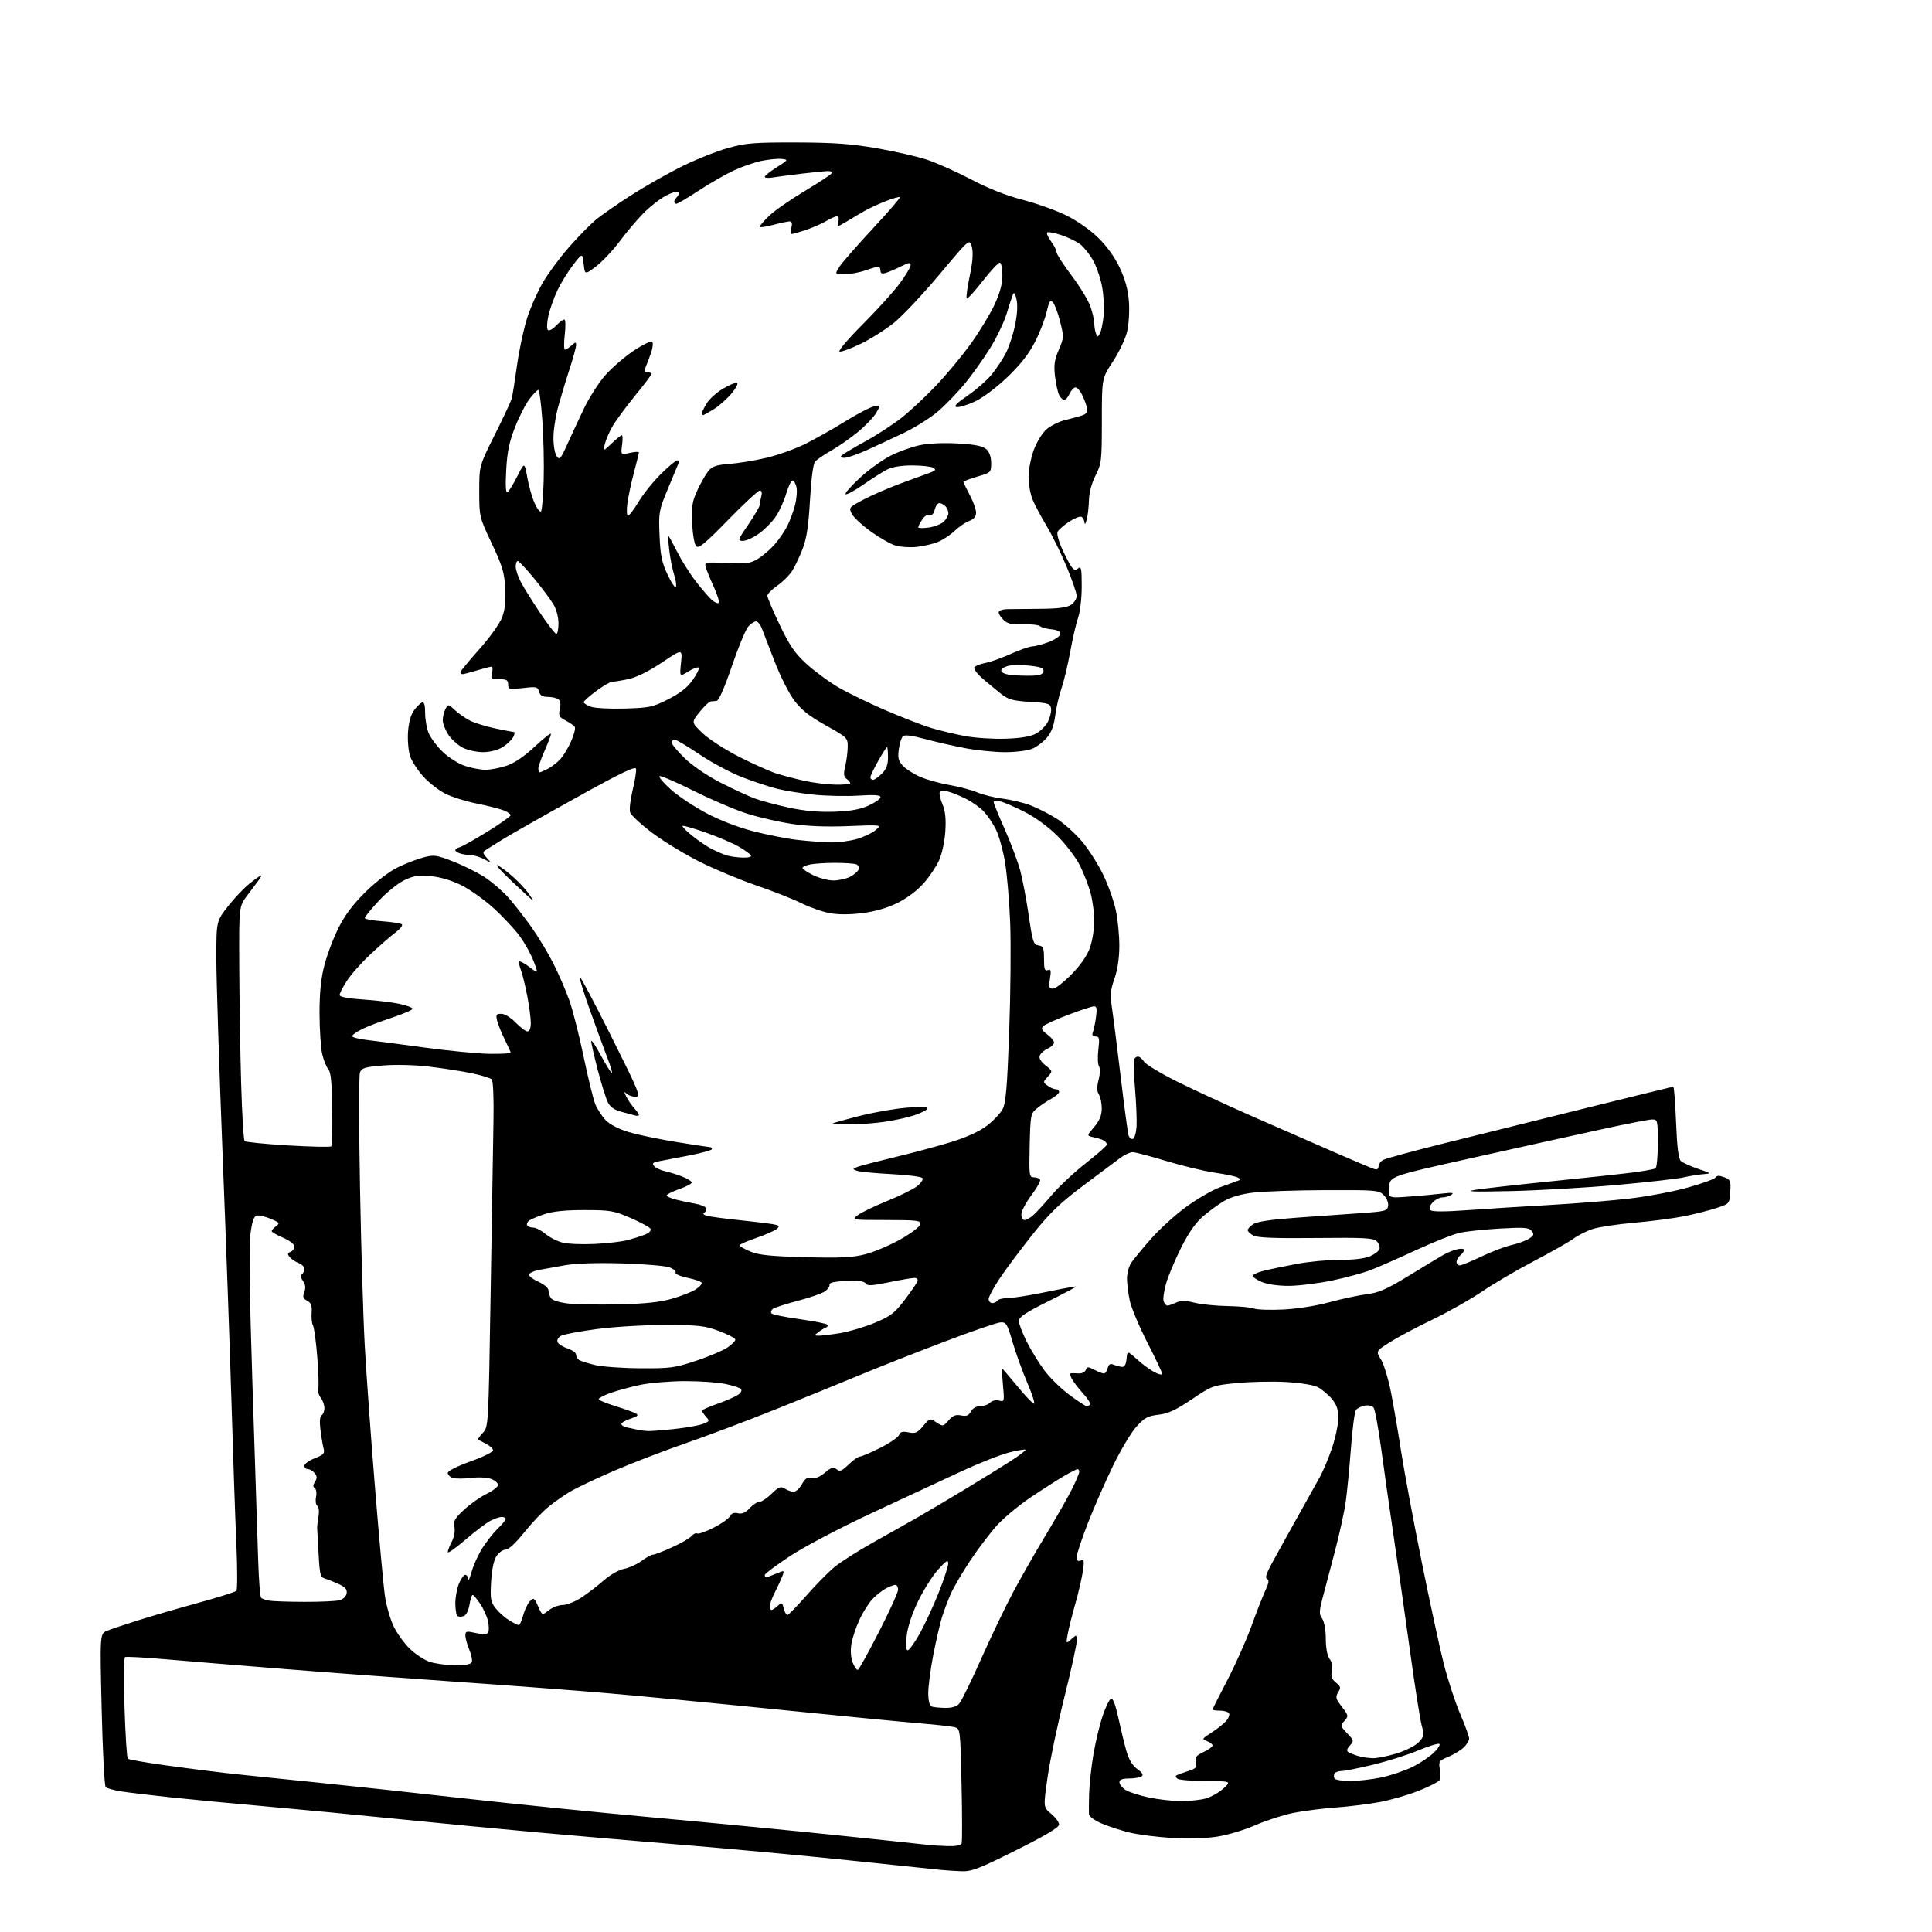 <?xml version="1.0" encoding="UTF-8" standalone="no"?>
<svg 
  version="1.1" 
  xmlns="http://www.w3.org/2000/svg" 
  xmlns:xlink="http://www.w3.org/1999/xlink" 
  xmlns:svg="http://www.w3.org/2000/svg"
  xmlns:rdf="http://www.w3.org/1999/02/22-rdf-syntax-ns#"
  xmlns:cc="http://creativecommons.org/ns#"
  xmlns:dc="http://purl.org/dc/elements/1.1/"
  viewBox="0 0 768 768"
  width="768"
  height="768"
>
<style>svg {background-color: white; }</style>"
<path stroke="none" fill="black" fill-rule="evenodd" d="M382.20,743.84C379.61,743.75 375.93,743.51 374.00,743.31C372.07,743.10 355.65,741.39 337.50,739.51C319.35,737.63 290.32,734.93 273.00,733.50C255.68,732.08 229.12,729.80 214.00,728.44C198.88,727.08 173.45,724.64 157.50,723.02C141.55,721.41 117.93,719.15 105.00,718.01C92.07,716.87 75.16,715.26 67.40,714.43C59.65,713.60 50.96,712.56 48.09,712.10C45.23,711.65 42.48,710.88 42.00,710.39C41.51,709.90 40.80,695.97 40.41,679.43C39.70,649.37 39.70,649.37 42.60,648.23C44.20,647.60 49.77,645.73 55.00,644.08C60.23,642.43 70.95,639.31 78.84,637.15C86.72,634.99 93.53,632.84 93.96,632.36C94.40,631.89 94.39,623.40 93.95,613.50C93.51,603.60 92.64,578.40 92.02,557.50C91.40,536.60 89.79,491.67 88.44,457.66C87.10,423.64 86.00,389.16 86.00,381.03C86.00,366.24 86.00,366.24 90.55,360.37C93.05,357.14 96.94,353.04 99.19,351.25C101.44,349.46 103.50,348.00 103.76,348.00C104.03,348.00 103.63,348.83 102.87,349.85C102.12,350.87 100.04,353.64 98.25,356.00C95.00,360.30 95.00,360.30 95.11,384.40C95.17,397.66 95.51,418.48 95.86,430.67C96.21,442.86 96.84,453.18 97.25,453.59C97.67,454.00 105.44,454.78 114.52,455.32C123.60,455.87 131.31,456.02 131.66,455.68C132.01,455.33 132.20,448.62 132.08,440.78C131.93,430.30 131.51,426.11 130.49,424.99C129.74,424.16 128.65,421.45 128.08,418.99C127.51,416.52 127.04,409.28 127.02,402.91C127.01,394.67 127.56,389.14 128.93,383.77C129.99,379.62 132.52,372.91 134.56,368.86C137.15,363.70 140.38,359.41 145.38,354.50C149.54,350.41 154.85,346.37 158.13,344.78C161.23,343.28 165.80,341.51 168.30,340.84C172.49,339.72 173.43,339.85 180.18,342.47C184.20,344.03 189.86,346.86 192.75,348.75C195.64,350.65 199.86,354.29 202.13,356.85C204.39,359.41 208.49,364.65 211.22,368.50C213.95,372.35 217.89,378.88 219.97,383.00C222.05,387.12 224.88,393.65 226.26,397.50C227.64,401.35 230.22,411.48 231.99,420.00C233.76,428.52 235.86,437.07 236.66,439.00C237.46,440.93 239.31,443.76 240.78,445.29C242.43,447.01 245.94,448.82 249.97,450.03C253.56,451.10 262.12,452.88 269.00,453.99C275.88,455.10 281.84,456.00 282.25,456.00C282.66,456.00 283.00,456.35 283.00,456.79C283.00,457.22 278.84,458.37 273.75,459.35C268.66,460.33 263.24,461.37 261.70,461.66C259.49,462.07 259.14,462.46 260.02,463.53C260.64,464.27 262.57,465.18 264.32,465.56C266.07,465.94 269.19,466.91 271.25,467.73C273.31,468.55 275.00,469.60 275.00,470.07C275.00,470.54 272.75,471.72 270.00,472.69C267.25,473.67 265.00,474.80 265.00,475.20C265.00,475.60 266.69,476.35 268.75,476.87C270.81,477.39 274.17,478.10 276.21,478.44C278.26,478.79 280.23,479.56 280.59,480.15C280.96,480.74 280.71,481.56 280.03,481.98C279.21,482.49 279.61,482.94 281.24,483.34C282.57,483.68 288.13,484.42 293.58,484.99C299.04,485.56 305.03,486.27 306.89,486.58C309.73,487.05 310.06,487.36 308.89,488.43C308.13,489.14 304.46,490.77 300.75,492.05C297.04,493.32 294.00,494.67 294.00,495.03C294.00,495.40 295.91,496.50 298.25,497.49C301.60,498.90 306.22,499.38 320.06,499.75C334.12,500.12 338.87,499.89 343.92,498.60C347.39,497.71 353.66,495.06 357.85,492.71C362.05,490.35 365.63,487.66 365.82,486.71C366.12,485.16 364.84,485.00 352.32,484.98C338.50,484.96 338.50,484.96 341.00,483.03C342.38,481.98 347.63,479.44 352.67,477.40C357.72,475.36 363.08,472.71 364.59,471.51C366.09,470.31 367.04,468.88 366.70,468.32C366.35,467.76 360.77,467.04 354.28,466.72C347.79,466.39 341.63,465.79 340.58,465.39C338.81,464.71 338.83,464.61 340.99,463.81C342.26,463.34 348.96,461.60 355.89,459.94C362.82,458.29 372.82,455.60 378.10,453.97C384.36,452.04 389.32,449.77 392.35,447.46C394.90,445.51 397.71,442.53 398.58,440.84C399.84,438.41 400.38,431.96 401.17,410.13C401.72,394.93 401.90,375.39 401.55,366.69C401.21,358.00 400.27,347.05 399.45,342.36C398.63,337.68 397.02,331.97 395.87,329.67C394.72,327.38 392.59,324.22 391.14,322.66C389.69,321.09 386.48,318.79 384.00,317.55C381.52,316.30 378.29,315.00 376.81,314.64C375.33,314.28 373.87,314.40 373.57,314.89C373.26,315.38 373.74,317.52 374.62,319.64C375.78,322.40 376.10,325.46 375.78,330.49C375.52,334.45 374.44,339.46 373.30,342.00C372.19,344.48 369.39,348.62 367.09,351.21C364.57,354.04 360.41,357.14 356.70,358.97C352.67,360.94 347.79,362.35 342.75,362.98C337.73,363.61 333.17,363.61 329.75,362.97C326.86,362.44 321.80,360.65 318.50,359.01C315.20,357.37 307.18,354.21 300.67,351.98C294.17,349.76 284.00,345.51 278.07,342.54C272.15,339.57 263.66,334.39 259.21,331.04C254.76,327.68 250.82,324.02 250.47,322.90C250.11,321.77 250.58,317.77 251.50,314.01C252.42,310.24 253.02,306.46 252.84,305.61C252.58,304.45 246.73,307.27 229.00,317.12C216.07,324.29 203.03,331.69 200.00,333.56C196.97,335.43 193.84,337.39 193.04,337.92C191.79,338.74 191.85,339.18 193.48,340.98C195.38,343.08 195.38,343.08 192.44,341.55C190.82,340.70 188.60,340.00 187.50,339.99C186.40,339.98 184.49,339.70 183.25,339.37C182.01,339.04 181.00,338.42 181.00,338.00C181.00,337.58 181.79,337.03 182.76,336.77C183.72,336.52 188.67,333.74 193.76,330.60C198.84,327.45 203.00,324.51 203.00,324.06C203.00,323.61 201.76,322.75 200.25,322.14C198.74,321.54 193.93,320.33 189.56,319.44C185.19,318.56 179.55,316.79 177.02,315.51C174.49,314.23 170.58,311.19 168.34,308.76C166.10,306.32 163.70,302.63 163.02,300.56C162.33,298.47 161.97,294.15 162.20,290.88C162.48,287.07 163.34,284.02 164.63,282.30C165.72,280.83 167.16,279.45 167.81,279.23C168.62,278.96 169.00,280.33 169.00,283.45C169.00,285.99 169.64,289.59 170.41,291.45C171.19,293.31 173.68,296.64 175.95,298.84C178.22,301.04 182.16,303.55 184.71,304.42C187.27,305.29 191.00,306.00 193.00,306.00C195.00,306.00 198.79,305.27 201.42,304.37C204.50,303.32 208.48,300.62 212.60,296.76C216.12,293.46 219.00,291.22 219.00,291.76C219.00,292.31 217.87,295.29 216.50,298.40C215.12,301.51 214.00,304.72 214.00,305.53C214.00,306.34 214.25,307.00 214.55,307.00C214.85,307.00 216.31,306.37 217.80,305.60C219.28,304.82 221.49,303.13 222.70,301.83C223.91,300.54 225.85,297.34 227.00,294.73C228.16,292.11 228.83,289.53 228.49,288.98C228.15,288.43 226.52,287.29 224.87,286.43C222.22,285.06 221.95,284.52 222.54,281.82C223.00,279.72 222.79,278.48 221.86,277.89C221.11,277.42 219.22,277.02 217.66,277.02C215.62,277.00 214.66,276.41 214.27,274.92C213.77,273.00 213.25,272.89 207.86,273.52C202.36,274.15 202.00,274.07 202.00,272.10C202.00,270.36 201.39,270.00 198.48,270.00C195.23,270.00 195.01,269.81 195.59,267.50C195.93,266.12 195.83,265.00 195.36,265.01C194.89,265.02 192.29,265.69 189.59,266.51C186.89,267.33 184.30,268.00 183.84,268.00C183.38,268.00 183.00,267.66 183.01,267.25C183.01,266.84 186.36,262.75 190.45,258.18C194.56,253.58 198.64,247.90 199.56,245.49C200.75,242.37 201.11,239.03 200.83,233.81C200.49,227.58 199.70,224.94 195.47,216.00C190.55,205.57 190.52,205.43 190.51,195.35C190.50,185.21 190.50,185.21 196.67,172.85C200.06,166.06 203.09,159.60 203.40,158.50C203.71,157.40 204.66,151.44 205.52,145.26C206.37,139.08 208.21,130.53 209.59,126.26C210.98,121.99 213.85,115.58 215.97,112.00C218.09,108.42 222.67,102.25 226.16,98.27C229.65,94.29 234.37,89.46 236.65,87.53C238.93,85.60 245.46,81.05 251.15,77.43C256.84,73.80 266.00,68.63 271.50,65.94C277.00,63.24 285.10,60.03 289.50,58.81C296.52,56.85 299.82,56.59 316.50,56.63C331.49,56.67 338.24,57.15 348.50,58.92C355.65,60.15 364.68,62.22 368.56,63.51C372.45,64.80 380.32,68.33 386.06,71.34C392.83,74.90 400.02,77.74 406.50,79.42C412.00,80.85 419.77,83.62 423.77,85.58C428.07,87.68 433.29,91.33 436.54,94.50C440.07,97.95 443.16,102.26 445.16,106.53C447.34,111.19 448.43,115.24 448.77,119.99C449.04,123.75 448.71,129.06 448.03,131.89C447.35,134.71 444.82,140.03 442.40,143.71C438.00,150.41 438.00,150.41 438.00,167.24C438.00,183.21 437.87,184.32 435.50,189.00C433.97,192.01 432.95,195.80 432.88,198.72C432.82,201.35 432.42,204.85 432.00,206.50C431.58,208.15 431.18,208.74 431.12,207.81C431.05,206.88 430.52,205.82 429.94,205.46C429.36,205.10 427.09,206.00 424.89,207.45C422.70,208.91 420.66,210.71 420.37,211.47C420.08,212.23 420.80,215.02 421.97,217.68C423.14,220.33 424.79,223.54 425.62,224.82C426.84,226.68 427.42,226.90 428.57,225.94C429.79,224.93 430.00,225.97 430.00,233.09C430.00,237.72 429.37,243.23 428.58,245.47C427.80,247.68 426.39,253.78 425.44,259.00C424.49,264.23 422.92,270.83 421.94,273.67C420.96,276.51 419.85,281.38 419.46,284.49C418.97,288.38 417.95,291.10 416.17,293.21C414.75,294.89 412.12,296.89 410.33,297.64C408.53,298.39 403.72,299.00 399.64,299.00C395.56,299.00 388.46,298.30 383.86,297.44C379.26,296.58 372.00,294.93 367.72,293.77C362.30,292.31 359.61,291.99 358.89,292.71C358.31,293.29 357.59,295.63 357.28,297.92C356.83,301.32 357.13,302.51 358.96,304.46C360.19,305.77 363.30,307.74 365.88,308.85C368.45,309.96 373.69,311.41 377.53,312.08C381.36,312.74 386.30,314.06 388.50,315.00C390.70,315.94 395.19,317.05 398.48,317.46C401.77,317.87 406.74,319.05 409.51,320.09C412.29,321.13 417.00,323.52 419.97,325.39C422.95,327.27 427.57,331.44 430.24,334.65C432.91,337.87 436.69,343.83 438.63,347.90C440.58,351.96 442.80,358.26 443.57,361.90C444.34,365.53 444.96,371.88 444.95,376.00C444.94,380.78 444.24,385.50 443.02,389.00C441.39,393.67 441.25,395.48 442.07,401.00C442.61,404.57 444.17,416.95 445.55,428.50C446.93,440.05 448.31,450.31 448.61,451.31C448.92,452.30 449.69,452.94 450.33,452.73C450.98,452.52 451.63,450.35 451.79,447.92C451.95,445.49 451.69,438.77 451.21,433.00C450.72,427.23 450.53,421.94 450.77,421.25C451.01,420.56 451.73,420.00 452.37,420.00C453.00,420.00 454.08,420.90 454.76,421.99C455.45,423.09 461.30,426.63 467.76,429.86C474.21,433.08 488.27,439.57 499.00,444.28C509.73,448.99 524.35,455.39 531.50,458.49C538.65,461.60 545.29,464.39 546.25,464.69C547.41,465.05 548.00,464.70 548.00,463.65C548.00,462.78 548.85,461.62 549.89,461.06C550.93,460.50 561.62,457.59 573.64,454.59C585.66,451.59 611.05,445.28 630.05,440.57C649.05,435.86 664.85,432.00 665.15,432.00C665.46,432.00 665.95,438.36 666.26,446.13C666.65,456.02 667.22,460.63 668.16,461.51C668.90,462.20 671.98,463.60 675.00,464.63C680.44,466.47 680.46,466.50 677.00,466.76C675.08,466.91 671.57,467.48 669.21,468.04C666.85,468.59 654.93,469.94 642.71,471.04C630.50,472.13 611.50,473.23 600.50,473.47C585.64,473.81 582.04,473.68 586.48,472.97C589.77,472.44 603.72,470.88 617.48,469.50C631.24,468.11 645.81,466.53 649.85,465.99C653.90,465.44 657.61,464.74 658.10,464.44C658.60,464.13 659.00,459.63 659.00,454.44C659.00,445.32 658.92,445.00 656.76,445.00C655.52,445.00 646.18,446.82 636.01,449.05C625.83,451.27 602.88,456.35 585.00,460.34C552.50,467.59 552.50,467.59 552.19,471.94C551.87,476.29 551.87,476.29 560.19,475.66C564.76,475.32 570.75,474.77 573.50,474.44C577.17,474.01 578.10,474.13 577.00,474.91C576.17,475.49 574.56,475.98 573.40,475.98C572.25,475.99 570.49,476.91 569.48,478.02C568.26,479.37 567.98,480.38 568.65,481.05C569.31,481.71 574.30,481.71 583.57,481.04C591.23,480.49 605.83,479.57 616.00,479.00C626.17,478.43 640.35,477.29 647.50,476.47C654.65,475.65 665.17,473.67 670.88,472.08C676.59,470.49 681.58,468.68 681.97,468.05C682.47,467.24 683.44,467.22 685.39,467.96C687.89,468.91 688.09,469.37 687.80,473.75C687.50,478.49 687.49,478.50 682.50,480.16C679.75,481.07 674.07,482.53 669.89,483.39C665.70,484.25 656.70,485.44 649.89,486.03C643.07,486.62 635.53,487.75 633.11,488.54C630.70,489.33 627.32,491.02 625.61,492.30C623.90,493.58 616.87,497.58 609.99,501.18C603.10,504.78 593.71,510.29 589.12,513.42C584.53,516.54 575.61,521.58 569.31,524.61C563.00,527.64 555.38,531.70 552.38,533.62C546.91,537.12 546.91,537.12 549.00,540.50C550.15,542.35 551.95,548.36 553.02,553.85C554.08,559.33 555.87,569.82 557.00,577.16C558.13,584.50 561.72,603.77 564.98,620.00C568.24,636.23 572.25,654.77 573.88,661.21C575.51,667.65 578.45,676.66 580.42,681.25C582.39,685.83 584.00,690.27 584.00,691.12C584.00,691.96 582.99,693.59 581.75,694.73C580.51,695.87 577.76,697.52 575.64,698.40C572.03,699.89 571.82,700.21 572.37,703.25C572.70,705.04 572.63,707.03 572.21,707.69C571.80,708.34 568.09,710.22 563.98,711.86C559.87,713.50 552.90,715.52 548.50,716.34C544.10,717.16 536.23,718.14 531.00,718.51C525.77,718.89 518.20,719.85 514.17,720.65C510.14,721.46 503.35,723.65 499.09,725.52C494.82,727.40 488.00,729.45 483.92,730.09C479.45,730.79 472.32,731.01 466.00,730.63C460.23,730.29 452.65,729.33 449.17,728.50C445.69,727.67 440.62,726.03 437.92,724.87C435.07,723.64 432.95,722.07 432.88,721.13C432.82,720.23 432.85,716.58 432.94,713.00C433.04,709.42 433.80,702.46 434.63,697.51C435.46,692.57 437.12,685.62 438.32,682.07C439.52,678.53 441.03,675.46 441.67,675.26C442.41,675.02 443.46,677.78 444.52,682.69C445.45,686.99 446.87,692.88 447.68,695.78C448.70,699.41 450.07,701.73 452.08,703.22C454.19,704.77 454.65,705.60 453.75,706.17C453.06,706.61 450.81,706.98 448.75,706.98C446.12,707.00 445.00,707.44 445.00,708.48C445.00,709.29 446.06,710.65 447.36,711.50C448.66,712.35 452.82,713.70 456.61,714.51C460.40,715.31 466.20,715.97 469.50,715.98C472.80,715.98 477.21,715.51 479.30,714.93C481.40,714.35 484.55,712.57 486.30,710.97C489.50,708.06 489.50,708.06 479.50,708.01C474.00,707.99 468.89,707.58 468.14,707.11C467.40,706.64 467.17,706.03 467.64,705.76C468.11,705.48 470.19,704.72 472.25,704.05C475.48,703.01 475.92,702.52 475.41,700.51C474.93,698.57 475.43,697.89 478.41,696.47C480.39,695.54 482.00,694.36 482.00,693.85C482.00,693.35 481.00,692.57 479.78,692.12C477.68,691.34 477.77,691.17 481.53,688.78C483.72,687.39 486.33,685.33 487.35,684.19C488.36,683.06 488.90,681.65 488.54,681.06C488.18,680.48 486.56,680.00 484.94,680.00C483.32,680.00 482.00,679.81 482.00,679.58C482.00,679.35 484.66,674.07 487.91,667.83C491.15,661.60 495.44,652.00 497.43,646.50C499.41,641.00 501.91,634.62 502.97,632.32C504.38,629.28 504.58,628.02 503.70,627.69C502.87,627.38 503.29,625.77 505.10,622.37C506.53,619.69 510.97,611.65 514.97,604.50C518.97,597.35 523.33,589.53 524.67,587.13C526.00,584.73 528.20,579.47 529.55,575.45C530.90,571.43 532.00,566.12 532.00,563.65C532.00,560.26 531.36,558.39 529.38,556.04C527.94,554.33 525.45,552.25 523.85,551.42C522.14,550.54 516.89,549.69 511.21,549.37C505.87,549.07 497.10,549.26 491.73,549.78C482.14,550.71 481.80,550.83 473.73,556.27C467.38,560.54 464.36,561.94 460.50,562.38C456.25,562.87 454.94,563.58 451.76,567.10C449.70,569.37 445.55,576.30 442.53,582.49C439.51,588.68 435.00,598.94 432.52,605.29C430.03,611.65 428.00,617.77 428.00,618.89C428.00,620.35 428.46,620.76 429.58,620.33C430.95,619.81 431.07,620.39 430.45,624.61C430.06,627.30 428.71,633.10 427.46,637.50C426.20,641.90 424.84,647.30 424.44,649.50C423.72,653.50 423.72,653.50 425.86,651.60C427.99,649.70 428.00,649.70 428.00,652.38C428.00,653.86 425.78,663.94 423.07,674.79C420.36,685.63 417.37,699.88 416.43,706.45C414.71,718.40 414.71,718.40 417.86,721.02C419.59,722.46 421.00,724.39 421.00,725.29C421.00,726.42 415.65,729.61 403.95,735.47C389.21,742.84 386.26,743.98 382.20,743.84zM376.64,733.85C379.96,733.95 381.95,733.56 382.26,732.75C382.52,732.06 382.50,721.52 382.23,709.32C381.73,687.18 381.72,687.15 379.42,686.57C378.15,686.25 371.80,685.55 365.30,685.02C358.81,684.49 333.25,682.01 308.50,679.50C283.75,677.00 253.15,674.06 240.50,672.99C227.85,671.91 201.30,669.90 181.50,668.54C161.70,667.17 131.10,664.90 113.50,663.49C95.90,662.09 74.53,660.34 66.00,659.60C57.47,658.86 50.14,658.46 49.69,658.72C49.25,658.98 49.16,668.03 49.50,678.84C49.84,689.65 50.43,698.79 50.81,699.13C51.19,699.48 58.25,700.70 66.50,701.84C74.75,702.98 85.78,704.38 91.00,704.96C96.22,705.53 111.53,707.11 125.00,708.47C138.47,709.83 165.47,712.74 185.00,714.94C204.53,717.13 238.05,720.52 259.50,722.46C280.95,724.41 313.57,727.56 332.00,729.47C350.43,731.38 366.85,733.12 368.50,733.32C370.15,733.53 373.81,733.77 376.64,733.85zM536.81,707.98C539.94,707.97 545.50,707.33 549.17,706.55C552.84,705.77 558.34,703.92 561.38,702.43C564.42,700.94 568.32,698.34 570.05,696.64C571.78,694.95 572.70,693.40 572.09,693.20C571.47,692.99 567.64,694.21 563.56,695.91C559.49,697.61 551.51,700.12 545.83,701.50C540.15,702.87 534.51,704.00 533.31,704.00C532.10,704.00 530.84,704.45 530.50,705.00C530.16,705.55 530.16,706.45 530.50,707.00C530.84,707.55 533.68,707.99 536.81,707.98zM545.64,698.91C547.37,698.96 551.68,698.11 555.20,697.02C558.76,695.92 562.66,693.93 563.95,692.56C566.10,690.27 566.19,689.74 565.12,685.79C564.49,683.43 562.42,670.25 560.53,656.50C558.63,642.75 555.75,622.50 554.12,611.50C552.49,600.50 550.22,584.57 549.08,576.10C547.94,567.64 546.55,560.16 545.99,559.49C545.44,558.83 543.88,558.49 542.52,558.75C541.17,559.01 539.61,559.77 539.06,560.43C538.50,561.10 537.59,567.91 537.03,575.57C536.46,583.23 535.52,592.88 534.95,597.00C534.37,601.12 532.39,610.12 530.56,617.00C528.73,623.88 526.54,632.18 525.70,635.44C524.36,640.60 524.35,641.66 525.58,643.42C526.41,644.61 527.01,647.93 527.03,651.47C527.05,655.23 527.63,658.25 528.56,659.48C529.51,660.74 529.83,662.48 529.44,664.25C528.97,666.39 529.35,667.46 531.04,668.83C532.98,670.40 533.09,670.88 531.94,672.72C530.79,674.57 530.96,675.26 533.41,678.47C536.09,681.99 536.13,682.20 534.43,684.08C532.72,685.96 532.76,686.14 535.50,689.00C538.22,691.84 538.27,692.05 536.61,693.88C535.38,695.24 535.21,696.01 536.01,696.51C536.64,696.90 538.36,697.58 539.83,698.02C541.30,698.47 543.92,698.87 545.64,698.91zM375.60,678.92C378.32,678.97 380.23,678.41 381.30,677.22C382.18,676.25 386.10,668.26 390.00,659.47C393.91,650.69 399.62,638.77 402.69,633.00C405.76,627.23 411.54,617.10 415.53,610.50C419.52,603.90 424.18,595.74 425.89,592.38C427.60,589.01 429.00,585.75 429.00,585.13C429.00,584.51 428.70,584.00 428.34,584.00C427.97,584.00 425.61,585.20 423.09,586.67C420.56,588.13 414.65,591.91 409.95,595.06C405.25,598.21 399.17,603.22 396.45,606.20C393.72,609.18 388.89,615.53 385.71,620.31C382.53,625.09 379.00,631.14 377.86,633.75C376.73,636.36 375.17,640.52 374.41,643.00C373.64,645.48 372.11,652.14 371.00,657.80C369.90,663.47 369.00,670.29 369.00,672.97C369.00,675.92 369.49,678.03 370.25,678.34C370.94,678.62 373.34,678.88 375.60,678.92zM341.04,663.79C341.46,663.63 345.23,656.83 349.40,648.68C353.58,640.53 357.00,632.99 357.00,631.93C357.00,630.87 356.53,630.00 355.95,630.00C355.37,630.00 353.69,630.63 352.20,631.41C350.72,632.19 348.29,634.10 346.81,635.66C345.34,637.22 342.98,640.97 341.59,643.99C340.19,647.01 338.76,651.41 338.41,653.76C338.02,656.36 338.26,659.21 339.02,661.05C339.71,662.71 340.62,663.95 341.04,663.79zM180.78,661.96C185.05,661.99 187.22,661.58 187.56,660.70C187.84,659.98 187.37,657.75 186.53,655.73C185.69,653.71 185.00,651.20 185.00,650.14C185.00,648.40 185.40,648.30 189.16,649.15C192.12,649.81 193.54,649.75 194.04,648.94C194.43,648.31 194.39,646.24 193.97,644.35C193.54,642.45 192.13,639.35 190.84,637.46C189.55,635.56 188.22,634.01 187.88,634.01C187.54,634.00 186.98,635.75 186.63,637.89C186.28,640.09 185.32,642.05 184.42,642.39C183.54,642.73 182.41,642.75 181.91,642.44C181.41,642.13 181.00,639.87 181.00,637.41C181.00,634.95 181.65,631.38 182.45,629.47C183.25,627.56 184.37,626.00 184.95,626.00C185.53,626.00 186.04,626.79 186.09,627.75C186.14,628.71 186.77,627.36 187.49,624.75C188.21,622.13 190.17,617.85 191.86,615.22C193.54,612.60 196.29,609.14 197.96,607.54C199.63,605.94 201.00,604.26 201.00,603.81C201.00,603.37 200.30,603.00 199.45,603.00C198.60,603.00 196.57,603.69 194.94,604.53C193.31,605.37 188.83,608.77 184.99,612.08C181.15,615.39 178.00,617.60 178.00,617.00C178.00,616.39 178.72,614.51 179.60,612.81C180.53,611.01 180.96,608.57 180.64,606.95C180.17,604.61 180.79,603.53 184.53,600.08C186.97,597.83 191.00,595.00 193.48,593.80C195.97,592.59 198.00,591.01 198.00,590.28C198.00,589.55 196.76,588.48 195.25,587.90C193.69,587.30 190.23,587.13 187.26,587.49C184.38,587.85 181.12,587.85 180.01,587.50C178.90,587.15 178.00,586.26 178.00,585.52C178.00,584.72 181.70,582.84 187.00,580.95C191.95,579.18 196.00,577.19 196.00,576.53C196.00,575.88 194.76,574.71 193.25,573.95C191.74,573.19 190.31,572.44 190.08,572.28C189.85,572.12 190.67,570.91 191.91,569.59C194.17,567.19 194.17,567.19 195.03,514.35C195.50,485.28 196.01,454.42 196.16,445.77C196.33,436.39 196.04,429.64 195.46,429.06C194.91,428.51 191.33,427.42 187.49,426.62C183.64,425.82 176.06,424.64 170.64,424.00C164.85,423.32 157.29,423.13 152.32,423.54C144.94,424.16 143.76,424.52 143.08,426.37C142.65,427.54 142.66,448.07 143.11,472.00C143.55,495.93 144.40,524.27 145.00,535.00C145.59,545.73 147.41,570.92 149.04,591.00C150.67,611.08 152.46,630.65 153.03,634.50C153.59,638.35 155.15,643.75 156.48,646.50C157.81,649.25 160.66,653.22 162.82,655.32C164.97,657.42 168.48,659.77 170.62,660.53C172.75,661.29 177.33,661.93 180.78,661.96zM360.84,656.00C361.42,656.00 363.57,653.02 365.61,649.38C367.64,645.73 371.03,638.42 373.13,633.13C375.23,627.83 376.94,622.60 376.93,621.50C376.92,619.90 376.12,620.38 372.92,623.92C370.73,626.35 367.16,631.97 365.00,636.42C362.56,641.46 360.83,646.67 360.42,650.25C359.99,654.06 360.13,656.00 360.84,656.00zM206.21,646.00C206.60,646.00 207.40,644.22 207.99,642.05C208.57,639.87 209.78,637.36 210.66,636.48C212.15,635.00 212.41,635.16 213.89,638.52C215.50,642.18 215.50,642.18 218.16,640.09C219.62,638.94 222.13,638.00 223.74,638.00C225.34,638.00 228.70,636.65 231.19,635.00C233.69,633.34 237.70,630.26 240.11,628.15C242.60,625.97 246.05,624.01 248.07,623.64C250.04,623.27 253.16,621.86 255.02,620.49C256.87,619.12 258.91,618.00 259.56,618.00C260.20,618.00 263.63,616.68 267.18,615.07C270.73,613.46 274.22,611.44 274.93,610.58C275.64,609.72 276.63,609.27 277.13,609.58C277.62,609.89 280.54,608.87 283.61,607.32C286.68,605.77 289.62,603.71 290.13,602.74C290.78,601.55 291.80,601.16 293.32,601.54C294.90,601.94 296.26,601.36 297.95,599.55C299.27,598.15 301.04,597.00 301.88,597.00C302.72,597.00 304.90,595.55 306.73,593.78C309.61,590.99 310.32,590.72 312.01,591.78C313.09,592.45 314.67,593.00 315.53,593.00C316.39,593.00 317.86,591.64 318.80,589.97C320.10,587.65 321.01,587.07 322.67,587.47C324.11,587.82 325.89,587.12 327.94,585.39C330.51,583.24 331.30,583.00 332.56,584.05C333.83,585.10 334.62,584.79 337.34,582.16C339.13,580.42 341.15,579.00 341.82,579.00C342.50,579.00 346.13,577.45 349.90,575.55C353.66,573.65 357.04,571.35 357.39,570.43C357.88,569.15 358.77,568.90 361.19,569.39C363.89,569.93 364.72,569.56 366.98,566.86C369.58,563.74 369.65,563.72 372.25,565.43C374.81,567.11 374.94,567.09 377.08,564.63C378.77,562.68 379.91,562.23 382.04,562.66C384.18,563.09 385.07,562.73 385.94,561.11C386.63,559.81 388.05,559.00 389.61,559.00C391.00,559.00 392.78,558.37 393.55,557.59C394.36,556.78 395.90,556.42 397.14,556.75C399.26,557.30 399.30,557.14 398.70,550.66C398.36,547.00 398.19,544.00 398.34,544.00C398.48,544.00 401.19,547.15 404.36,551.00C407.53,554.85 410.52,558.00 411.02,558.00C411.52,558.00 410.33,554.29 408.39,549.75C406.44,545.21 403.80,537.90 402.51,533.50C400.34,526.08 399.99,525.51 397.61,525.68C396.21,525.79 386.00,529.31 374.93,533.52C363.87,537.74 348.89,543.65 341.66,546.66C334.42,549.67 319.50,555.75 308.50,560.17C297.50,564.59 281.30,570.69 272.50,573.74C263.70,576.79 250.88,581.72 244.00,584.70C237.12,587.69 229.47,591.30 227.00,592.73C224.53,594.16 220.52,596.94 218.10,598.91C215.67,600.88 211.27,605.53 208.30,609.25C204.99,613.40 202.17,616.00 200.98,616.00C199.92,616.00 198.28,617.16 197.35,618.58C196.27,620.23 195.50,623.95 195.22,628.83C194.84,635.66 195.04,636.81 197.06,639.36C198.30,640.94 200.71,643.07 202.41,644.11C204.11,645.14 205.82,645.99 206.21,646.00zM312.99,642.00C313.42,642.00 316.80,638.54 320.50,634.32C324.20,630.09 329.25,624.96 331.71,622.93C334.18,620.89 341.21,616.42 347.35,612.99C353.48,609.57 361.43,605.09 365.00,603.04C368.57,601.00 376.90,596.06 383.50,592.07C390.10,588.08 398.33,582.99 401.78,580.77C405.23,578.55 407.86,576.53 407.62,576.28C407.37,576.04 404.39,576.55 400.99,577.42C397.58,578.30 389.11,581.65 382.15,584.88C375.19,588.11 359.29,595.51 346.81,601.33C333.74,607.44 319.86,614.73 314.06,618.56C308.53,622.21 304.00,625.60 304.00,626.10C304.00,626.59 304.24,627.00 304.53,627.00C304.82,627.00 306.60,626.36 308.48,625.57C311.88,624.15 311.89,624.15 310.99,626.54C310.48,627.86 309.16,630.73 308.04,632.93C306.92,635.12 306.00,637.61 306.00,638.46C306.00,639.31 306.30,640.00 306.67,640.00C307.04,640.00 308.14,639.27 309.12,638.39C310.78,636.88 310.95,636.95 311.56,639.39C311.92,640.82 312.57,642.00 312.99,642.00zM121.00,636.76C127.33,636.78 133.62,636.49 135.00,636.11C136.47,635.70 137.62,634.56 137.80,633.35C138.02,631.83 137.21,630.87 134.80,629.75C132.99,628.91 130.52,627.93 129.32,627.57C127.33,626.97 127.10,626.08 126.65,617.70C126.39,612.64 126.13,608.05 126.08,607.50C126.04,606.95 126.27,604.87 126.60,602.87C126.95,600.74 126.75,598.97 126.13,598.58C125.54,598.22 125.32,596.64 125.63,595.08C125.95,593.50 125.72,591.95 125.12,591.57C124.36,591.10 124.38,590.36 125.21,589.03C126.12,587.58 126.09,586.81 125.07,585.58C124.35,584.71 123.14,584.00 122.38,584.00C121.62,584.00 121.00,583.39 121.00,582.65C121.00,581.91 122.86,580.57 125.12,579.68C128.67,578.29 129.16,577.74 128.63,575.78C128.29,574.53 127.73,571.20 127.38,568.38C126.97,565.05 127.15,563.03 127.88,562.58C128.50,562.19 128.99,560.90 128.97,559.69C128.95,558.49 128.27,556.62 127.46,555.55C126.65,554.48 126.22,552.89 126.50,552.01C126.78,551.13 126.60,545.40 126.11,539.28C125.62,533.16 124.85,527.57 124.41,526.86C123.97,526.14 123.73,523.89 123.87,521.85C124.08,518.98 123.68,517.90 122.10,517.06C120.46,516.18 120.24,515.50 120.96,513.60C121.59,511.94 121.43,510.63 120.42,509.19C119.50,507.88 119.35,506.90 119.99,506.51C120.55,506.16 121.00,505.22 121.00,504.42C121.00,503.61 119.97,502.56 118.71,502.08C117.45,501.60 115.86,500.54 115.18,499.72C114.19,498.52 114.24,498.12 115.47,497.65C116.31,497.33 117.00,496.36 117.00,495.50C117.00,494.59 115.10,493.11 112.50,492.00C110.03,490.94 108.00,489.77 108.00,489.40C108.00,489.02 108.79,488.14 109.75,487.43C111.34,486.25 111.14,485.98 107.65,484.51C105.54,483.62 103.06,483.03 102.15,483.20C100.92,483.43 100.26,485.28 99.56,490.51C98.92,495.27 99.19,514.89 100.41,552.00C101.39,581.98 102.39,612.80 102.64,620.50C102.89,628.20 103.41,634.80 103.80,635.16C104.18,635.53 105.62,636.03 107.00,636.28C108.38,636.53 114.67,636.74 121.00,636.76zM257.50,568.87C258.60,568.92 263.32,568.56 268.00,568.06C272.68,567.56 277.80,566.66 279.38,566.05C282.08,565.02 282.16,564.84 280.63,563.15C279.73,562.15 279.00,561.09 279.00,560.78C279.00,560.47 281.83,559.22 285.29,558.00C288.75,556.78 292.44,555.15 293.49,554.38C294.66,553.53 295.03,552.65 294.45,552.10C293.93,551.61 291.12,550.72 288.20,550.11C285.29,549.50 278.09,549.01 272.20,549.02C266.32,549.03 258.35,549.70 254.50,550.51C250.65,551.33 245.36,552.76 242.75,553.69C240.14,554.63 238.00,555.74 238.00,556.16C238.00,556.58 240.96,557.83 244.57,558.95C248.18,560.06 251.85,561.38 252.72,561.86C253.97,562.56 253.54,563.00 250.65,563.95C248.64,564.61 247.00,565.56 247.00,566.06C247.00,566.56 248.01,567.18 249.25,567.44C250.49,567.71 252.40,568.11 253.50,568.35C254.60,568.58 256.40,568.81 257.50,568.87zM431.94,559.00C432.34,559.00 432.96,558.71 433.32,558.35C433.67,557.99 432.43,556.01 430.56,553.94C428.69,551.87 426.66,549.24 426.05,548.09C425.43,546.94 425.28,545.95 425.71,545.89C426.15,545.83 427.51,545.86 428.75,545.96C430.00,546.06 431.27,545.45 431.60,544.60C432.13,543.22 432.51,543.21 435.05,544.52C436.62,545.34 438.32,546.00 438.83,546.00C439.35,546.00 440.02,545.04 440.32,543.87C440.74,542.28 441.34,541.93 442.69,542.48C443.69,542.89 445.18,543.28 446.00,543.36C447.00,543.45 447.61,542.41 447.82,540.19C448.13,536.89 448.13,536.89 452.01,540.39C454.14,542.31 457.26,544.60 458.94,545.47C460.62,546.34 462.00,546.64 462.00,546.14C462.00,545.64 459.35,540.04 456.10,533.70C452.86,527.36 449.71,519.86 449.10,517.03C448.50,514.21 448.00,510.22 448.00,508.17C448.00,506.12 448.76,503.33 449.68,501.97C450.60,500.61 454.09,496.38 457.43,492.57C460.77,488.75 467.06,483.02 471.41,479.83C475.76,476.64 481.84,473.10 484.91,471.98C487.99,470.85 491.18,469.69 492.00,469.40C493.33,468.92 493.33,468.78 492.00,468.06C491.18,467.62 487.08,466.76 482.90,466.16C478.73,465.55 470.07,463.47 463.66,461.53C457.26,459.59 451.22,458.00 450.23,458.00C449.25,458.00 447.06,459.01 445.37,460.25C443.69,461.49 437.05,466.46 430.62,471.29C421.21,478.37 417.28,482.16 410.40,490.79C405.71,496.68 399.88,504.49 397.44,508.13C395.00,511.78 393.00,515.50 393.00,516.38C393.00,517.27 393.65,518.00 394.44,518.00C395.23,518.00 396.16,517.55 396.50,517.00C396.84,516.45 398.78,515.99 400.81,515.98C402.84,515.97 409.67,514.88 416.00,513.56C422.32,512.24 427.61,511.28 427.75,511.42C427.89,511.56 422.83,514.24 416.50,517.39C407.66,521.79 405.00,523.57 405.00,525.09C405.00,526.17 406.40,529.86 408.11,533.28C409.82,536.70 413.00,541.89 415.19,544.81C417.37,547.73 421.87,552.12 425.19,554.56C428.50,557.00 431.55,559.00 431.94,559.00zM254.50,543.91C266.46,543.99 268.23,543.76 276.70,540.93C281.76,539.25 287.36,536.89 289.14,535.68C290.92,534.48 292.35,533.05 292.30,532.50C292.26,531.95 289.36,530.43 285.86,529.12C280.21,527.00 277.82,526.73 264.50,526.71C256.14,526.69 244.07,527.41 237.23,528.32C230.48,529.22 224.09,530.42 223.02,530.99C221.92,531.58 221.31,532.65 221.63,533.47C221.93,534.26 223.71,535.41 225.59,536.03C227.46,536.65 229.00,537.77 229.00,538.52C229.00,539.27 229.55,540.22 230.21,540.63C230.88,541.05 233.69,541.93 236.46,542.61C239.23,543.28 247.35,543.87 254.50,543.91zM325.50,530.96C326.60,530.97 330.40,530.51 333.95,529.94C337.50,529.36 343.68,527.52 347.70,525.85C354.04,523.21 355.60,522.02 359.57,516.80C362.09,513.49 364.38,510.16 364.68,509.39C365.01,508.53 364.55,508.00 363.49,508.00C362.54,508.00 357.97,508.78 353.34,509.73C346.55,511.13 344.75,511.22 344.11,510.19C343.56,509.29 341.23,508.99 336.41,509.20C331.60,509.41 329.57,509.87 329.74,510.73C329.88,511.41 328.98,512.63 327.74,513.44C326.50,514.25 321.67,515.91 317.00,517.13C312.32,518.35 307.92,519.79 307.21,520.33C306.50,520.87 306.28,521.68 306.73,522.13C307.18,522.58 312.18,523.59 317.85,524.38C323.52,525.18 328.46,526.15 328.83,526.55C329.20,526.95 329.00,527.45 328.39,527.67C327.78,527.89 326.43,528.72 325.39,529.50C323.55,530.90 323.55,530.94 325.50,530.96zM510.00,520.56C515.63,520.29 523.16,519.11 528.50,517.65C533.45,516.30 540.12,514.87 543.33,514.47C548.05,513.89 551.17,512.52 559.83,507.24C565.70,503.65 571.85,499.94 573.50,498.98C575.15,498.02 577.74,496.95 579.25,496.60C580.76,496.25 582.00,496.37 582.00,496.86C582.00,497.35 581.33,498.32 580.50,499.00C579.67,499.68 579.00,500.86 579.00,501.62C579.00,502.38 579.58,503.00 580.28,503.00C580.98,503.00 584.87,501.41 588.91,499.47C592.96,497.53 598.35,495.48 600.89,494.92C603.42,494.35 606.54,493.21 607.82,492.38C609.78,491.10 609.93,490.63 608.83,489.29C607.72,487.96 605.81,487.82 596.21,488.37C589.99,488.72 582.78,489.49 580.20,490.07C577.61,490.65 569.88,493.72 563.00,496.90C556.12,500.08 548.02,503.65 545.00,504.82C541.98,506.00 535.00,507.89 529.50,509.03C524.00,510.17 516.33,511.12 512.45,511.15C508.25,511.18 503.91,510.57 501.70,509.65C499.67,508.80 498.00,507.69 498.00,507.18C498.00,506.67 499.91,505.77 502.25,505.18C504.59,504.59 510.55,503.35 515.50,502.42C520.45,501.50 528.23,500.77 532.79,500.80C537.76,500.84 542.42,500.30 544.42,499.47C546.26,498.70 548.02,497.40 548.34,496.57C548.65,495.74 548.20,494.34 547.33,493.47C545.96,492.10 542.66,491.92 523.12,492.12C506.84,492.30 499.87,492.02 498.25,491.15C497.01,490.48 496.00,489.51 496.00,488.99C496.00,488.47 497.01,487.38 498.25,486.58C499.74,485.60 505.56,484.75 515.50,484.04C523.75,483.46 535.23,482.65 541.00,482.24C550.77,481.55 551.52,481.35 551.81,479.31C551.98,478.09 551.21,476.21 550.07,475.07C548.12,473.12 546.93,473.02 526.76,473.10C515.07,473.14 502.17,473.59 498.10,474.09C493.37,474.66 489.21,475.87 486.60,477.41C484.34,478.74 480.56,481.50 478.20,483.54C475.31,486.02 472.46,490.10 469.53,495.94C467.13,500.73 464.44,507.13 463.55,510.17C462.67,513.21 462.23,516.44 462.58,517.35C462.93,518.26 463.59,519.00 464.06,519.00C464.53,519.00 466.07,518.47 467.49,517.82C469.48,516.91 471.17,516.92 474.79,517.84C477.38,518.50 483.32,519.10 488.00,519.18C492.68,519.26 497.40,519.70 498.50,520.17C499.60,520.63 504.77,520.81 510.00,520.56zM246.00,518.50C256.57,518.26 262.31,517.65 267.20,516.24C270.88,515.17 275.05,513.54 276.45,512.63C277.85,511.71 279.00,510.55 279.00,510.05C279.00,509.55 276.52,508.63 273.49,508.00C270.45,507.37 268.23,506.43 268.55,505.92C268.86,505.41 267.86,504.48 266.31,503.85C264.76,503.22 256.33,502.49 247.56,502.23C237.45,501.93 229.03,502.19 224.56,502.96C220.68,503.63 215.96,504.48 214.08,504.85C212.19,505.23 210.49,506.02 210.30,506.60C210.10,507.19 211.76,508.49 213.97,509.49C216.22,510.50 218.01,512.01 218.02,512.90C218.02,513.78 218.45,515.17 218.97,515.98C219.52,516.86 222.30,517.75 225.70,518.15C228.89,518.53 238.03,518.69 246.00,518.50zM236.50,494.48C241.45,494.24 247.30,493.55 249.50,492.96C251.70,492.38 254.75,491.41 256.29,490.81C257.82,490.21 258.91,489.23 258.71,488.61C258.51,488.00 255.01,486.05 250.92,484.27C244.04,481.27 242.69,481.03 232.43,481.02C224.79,481.01 219.83,481.51 216.43,482.64C213.72,483.54 210.94,484.72 210.26,485.26C209.58,485.79 209.27,486.63 209.57,487.11C209.87,487.60 210.96,488.00 211.98,488.00C213.01,488.00 215.18,489.12 216.81,490.49C218.44,491.86 221.51,493.42 223.63,493.96C225.76,494.50 231.55,494.73 236.50,494.48zM407.25,484.98C407.94,484.97 409.42,484.18 410.55,483.23C411.68,482.28 415.02,478.66 417.97,475.18C420.91,471.70 427.07,465.93 431.66,462.35C436.25,458.76 440.00,455.45 440.00,454.98C440.00,454.50 439.48,453.79 438.84,453.40C438.20,453.00 436.38,452.42 434.80,452.09C431.93,451.50 431.93,451.50 434.93,448.00C437.07,445.49 437.93,443.43 437.96,440.74C437.98,438.67 437.48,436.14 436.84,435.12C436.01,433.79 435.97,432.15 436.71,429.23C437.31,426.87 437.37,424.63 436.86,423.85C436.38,423.11 436.26,420.14 436.61,417.25C437.15,412.71 437.00,412.00 435.51,412.00C434.30,412.00 433.98,411.49 434.44,410.30C434.80,409.36 435.36,406.66 435.68,404.30C436.13,401.01 435.94,400.00 434.89,400.02C434.12,400.03 429.54,401.54 424.69,403.38C419.85,405.21 415.35,407.26 414.69,407.92C413.77,408.86 414.11,409.58 416.25,411.15C417.76,412.26 419.00,413.73 419.00,414.42C419.00,415.11 417.86,416.20 416.47,416.83C415.08,417.46 413.67,418.71 413.33,419.59C412.93,420.64 413.71,421.99 415.60,423.50C418.49,425.80 418.49,425.80 416.51,427.99C414.55,430.15 414.55,430.20 416.45,431.59C417.51,432.37 418.97,433.00 419.69,433.00C420.41,433.00 421.00,433.47 421.00,434.05C421.00,434.62 419.59,435.86 417.86,436.80C416.14,437.73 413.57,439.45 412.17,440.62C409.70,442.66 409.60,443.20 409.31,455.37C409.04,467.28 409.13,468.00 410.95,468.00C412.01,468.00 413.13,468.41 413.44,468.90C413.75,469.40 412.20,472.20 410.00,475.12C407.80,478.05 406.00,481.47 406.00,482.72C406.00,483.98 406.56,484.99 407.25,484.98zM337.58,446.98C333.78,446.99 330.85,446.82 331.08,446.59C331.31,446.36 336.23,444.99 342.00,443.53C347.77,442.07 356.28,440.61 360.90,440.29C366.77,439.88 369.10,440.02 368.64,440.77C368.28,441.36 365.84,442.55 363.24,443.41C360.63,444.26 355.35,445.41 351.50,445.96C347.65,446.51 341.39,446.97 337.58,446.98zM253.92,443.36C253.69,443.56 253.05,443.59 252.50,443.42C251.95,443.25 249.59,442.62 247.26,442.02C244.26,441.25 242.61,440.13 241.64,438.21C240.89,436.72 239.08,430.96 237.63,425.42C236.19,419.87 235.01,414.70 235.02,413.92C235.04,413.14 236.61,415.40 238.52,418.95C240.43,422.49 242.48,425.87 243.07,426.45C243.66,427.03 242.93,424.35 241.44,420.50C239.96,416.65 236.76,407.92 234.35,401.11C231.93,394.29 230.16,388.51 230.42,388.25C230.67,387.99 236.31,398.63 242.95,411.89C254.13,434.24 254.84,436.00 252.70,436.00C251.44,436.00 249.80,435.44 249.08,434.75C247.98,433.72 247.97,433.93 249.00,436.00C249.69,437.38 251.17,439.51 252.30,440.75C253.42,441.98 254.15,443.16 253.92,443.36zM194.75,418.91C199.29,418.96 203.00,418.76 203.00,418.47C203.00,418.17 201.94,415.81 200.64,413.22C199.35,410.62 197.99,407.26 197.62,405.75C197.05,403.35 197.26,403.00 199.28,403.00C200.63,403.00 203.04,404.48 205.00,406.50C206.87,408.43 208.98,410.00 209.70,410.00C210.51,410.00 211.00,408.73 211.00,406.59C211.00,404.71 210.36,399.87 209.58,395.84C208.80,391.80 207.67,387.20 207.06,385.61C206.44,384.02 206.17,382.50 206.44,382.22C206.72,381.95 208.54,382.94 210.49,384.43C214.04,387.13 214.04,387.13 212.13,382.10C211.08,379.33 208.56,374.80 206.53,372.04C204.50,369.28 199.84,364.29 196.17,360.97C192.50,357.64 186.74,353.55 183.36,351.87C179.47,349.95 175.00,348.63 171.19,348.28C166.29,347.84 164.33,348.14 160.63,349.94C158.13,351.15 153.60,354.83 150.55,358.12C147.50,361.42 145.00,364.48 145.00,364.92C145.00,365.37 148.17,365.96 152.04,366.23C155.91,366.51 159.39,367.07 159.79,367.47C160.18,367.88 158.93,369.40 157.00,370.85C155.07,372.30 150.62,376.19 147.10,379.50C143.59,382.80 139.42,387.50 137.85,389.95C136.28,392.39 135.00,394.91 135.00,395.54C135.00,396.29 138.28,396.91 144.25,397.31C149.34,397.64 155.86,398.42 158.75,399.04C161.64,399.66 164.00,400.54 164.00,401.00C164.00,401.46 160.29,403.06 155.75,404.56C151.21,406.05 145.81,408.12 143.75,409.16C141.69,410.19 140.00,411.42 140.00,411.88C140.00,412.34 142.59,413.02 145.75,413.39C148.91,413.76 159.38,415.13 169.00,416.44C178.62,417.75 190.21,418.86 194.75,418.91zM418.57,393.00C419.58,393.00 422.94,390.39 426.04,387.21C429.77,383.36 432.23,379.76 433.34,376.53C434.25,373.84 434.99,369.14 434.99,366.07C434.98,363.01 434.33,358.08 433.55,355.13C432.76,352.18 430.86,347.23 429.32,344.13C427.78,341.03 423.82,335.79 420.51,332.47C416.89,328.83 411.72,325.01 407.50,322.85C403.65,320.87 399.26,318.97 397.75,318.61C396.24,318.25 395.00,318.36 395.00,318.85C395.00,319.34 397.00,324.26 399.45,329.77C401.89,335.29 404.65,342.66 405.58,346.15C406.51,349.64 408.02,357.68 408.95,364.00C410.47,374.45 410.82,375.53 412.81,375.82C414.73,376.10 415.00,376.76 415.00,381.18C415.00,385.25 415.29,386.10 416.51,385.64C417.75,385.16 417.90,385.74 417.38,389.03C416.83,392.44 417.00,393.00 418.57,393.00zM211.82,357.95C211.64,357.93 207.90,354.52 203.50,350.37C199.10,346.22 196.55,343.36 197.84,344.00C199.12,344.64 201.96,346.77 204.13,348.74C206.30,350.70 208.99,353.59 210.11,355.15C211.22,356.72 211.99,357.98 211.82,357.95zM331.30,350.00C333.39,350.00 336.37,349.34 337.93,348.54C339.48,347.73 341.01,346.42 341.32,345.62C341.62,344.82 341.19,343.90 340.36,343.58C339.52,343.26 335.78,343.00 332.04,343.00C328.31,343.00 323.84,343.28 322.12,343.62C320.41,343.97 319.00,344.60 319.00,345.02C319.00,345.44 320.91,346.74 323.25,347.89C325.59,349.05 329.21,350.00 331.30,350.00zM295.31,340.91C297.58,340.97 298.87,340.60 298.51,340.01C298.17,339.47 296.01,337.92 293.70,336.57C291.39,335.22 285.52,332.71 280.65,330.99C275.78,329.28 271.59,328.07 271.34,328.32C271.09,328.57 272.83,330.35 275.20,332.26C277.56,334.18 281.07,336.55 282.99,337.53C284.91,338.50 287.61,339.65 288.99,340.07C290.37,340.48 293.21,340.87 295.31,340.91zM330.07,334.87C333.13,334.94 337.92,334.32 340.72,333.49C343.51,332.66 346.86,331.05 348.15,329.92C350.50,327.86 350.50,327.86 337.33,328.39C328.53,328.75 321.07,328.46 314.83,327.52C309.69,326.75 301.67,324.92 297.00,323.44C292.32,321.97 282.71,317.86 275.64,314.32C268.57,310.78 262.50,308.18 262.14,308.55C261.79,308.91 263.83,311.30 266.68,313.86C269.53,316.41 275.84,320.62 280.71,323.20C286.16,326.10 293.37,328.89 299.53,330.46C305.01,331.87 312.88,333.41 317.00,333.88C321.12,334.35 327.01,334.80 330.07,334.87zM331.50,322.67C338.04,322.46 341.80,321.79 345.25,320.24C347.86,319.07 350.00,317.57 350.00,316.92C350.00,316.03 347.68,315.86 341.25,316.27C336.44,316.57 328.45,316.40 323.50,315.90C318.55,315.39 311.94,314.32 308.81,313.52C305.69,312.73 299.45,310.66 294.95,308.92C290.46,307.19 282.86,303.12 278.07,299.88C273.28,296.65 268.83,294.00 268.18,294.00C267.53,294.00 267.00,294.54 267.00,295.19C267.00,295.85 269.36,298.67 272.25,301.47C275.37,304.49 281.15,308.41 286.50,311.14C291.45,313.67 297.52,316.49 300.00,317.40C302.48,318.32 308.55,319.95 313.50,321.02C319.66,322.36 325.34,322.88 331.50,322.67zM332.25,311.92C335.41,311.96 338.00,311.71 338.00,311.36C338.00,311.01 337.34,310.22 336.53,309.61C335.37,308.73 335.26,307.66 336.01,304.50C336.53,302.30 336.96,298.86 336.98,296.86C337.00,293.32 336.77,293.09 328.28,288.36C321.81,284.76 318.58,282.21 315.77,278.50C313.69,275.75 310.16,268.77 307.94,263.00C305.71,257.23 303.41,251.26 302.82,249.75C302.24,248.24 301.21,247.00 300.53,247.00C299.86,247.00 298.47,247.92 297.45,249.05C296.43,250.19 293.49,257.27 290.93,264.80C288.05,273.28 285.75,278.53 284.89,278.59C284.12,278.65 283.01,278.76 282.42,278.85C281.82,278.93 279.86,280.83 278.06,283.07C274.79,287.14 274.79,287.14 279.22,291.39C281.66,293.73 288.12,297.93 293.58,300.73C299.04,303.52 305.75,306.54 308.50,307.43C311.25,308.32 316.43,309.67 320.00,310.44C323.57,311.21 329.09,311.88 332.25,311.92zM347.05,310.00C347.62,310.00 349.20,308.90 350.55,307.55C352.34,305.75 353.00,304.01 353.00,301.05C353.00,298.82 352.82,297.00 352.60,297.00C352.37,297.00 350.80,299.47 349.10,302.48C347.39,305.50 346.00,308.43 346.00,308.98C346.00,309.54 346.47,310.00 347.05,310.00zM192.00,298.99C189.53,299.00 185.93,298.21 184.02,297.25C182.11,296.29 179.52,293.97 178.27,292.10C177.02,290.23 176.00,287.62 176.00,286.29C176.00,284.96 176.49,282.95 177.09,281.83C178.17,279.82 178.21,279.83 180.84,282.28C182.30,283.65 185.00,285.53 186.84,286.46C188.67,287.38 193.17,288.78 196.84,289.55C200.50,290.33 203.85,290.97 204.29,290.98C204.72,290.99 204.58,291.92 203.97,293.05C203.37,294.18 201.44,295.98 199.69,297.05C197.78,298.21 194.69,298.99 192.00,298.99zM399.50,293.65C405.60,293.47 409.54,292.83 411.73,291.67C413.51,290.73 415.68,288.59 416.54,286.92C417.41,285.24 417.98,282.88 417.81,281.68C417.53,279.69 416.78,279.46 409.42,279.00C402.58,278.58 400.80,278.08 397.92,275.80C396.04,274.32 392.74,271.58 390.58,269.73C388.43,267.87 386.96,265.87 387.32,265.29C387.68,264.70 389.65,263.91 391.70,263.53C393.74,263.15 398.31,261.52 401.85,259.92C405.38,258.31 409.23,256.98 410.39,256.95C411.55,256.92 414.52,256.12 417.00,255.17C419.51,254.20 421.50,252.79 421.50,251.97C421.50,251.02 420.26,250.38 418.00,250.17C416.08,249.99 414.00,249.41 413.38,248.90C412.75,248.38 409.74,248.06 406.69,248.19C402.43,248.37 400.64,247.99 399.06,246.56C397.93,245.53 397.00,244.13 397.00,243.44C397.00,242.68 398.46,242.18 400.75,242.14C402.81,242.11 408.76,242.05 413.97,242.01C420.59,241.96 424.13,241.49 425.72,240.45C426.98,239.63 428.00,238.03 428.00,236.89C428.00,235.76 426.18,230.48 423.96,225.17C421.74,219.85 418.16,212.57 416.01,209.00C413.85,205.43 411.36,200.75 410.47,198.61C409.58,196.47 408.86,192.41 408.86,189.59C408.86,186.77 409.81,181.90 410.98,178.77C412.20,175.52 414.40,172.00 416.10,170.57C417.75,169.18 420.98,167.59 423.30,167.02C425.61,166.46 428.62,165.64 430.00,165.20C431.74,164.64 432.40,163.81 432.16,162.45C431.98,161.38 431.14,159.04 430.30,157.25C429.46,155.46 428.22,154.00 427.55,154.00C426.87,154.00 425.81,155.12 425.18,156.50C424.56,157.88 423.60,159.00 423.06,159.00C422.51,159.00 421.61,158.15 421.06,157.11C420.50,156.06 419.75,152.70 419.39,149.63C418.86,145.14 419.15,143.08 420.86,139.10C422.92,134.32 422.94,133.92 421.41,127.82C420.53,124.34 419.24,120.90 418.53,120.16C417.47,119.05 417.02,119.76 416.00,124.16C415.32,127.10 413.18,132.53 411.26,136.23C408.87,140.85 405.42,145.20 400.27,150.09C395.92,154.22 390.50,158.26 387.38,159.68C384.42,161.04 381.21,161.99 380.25,161.80C379.02,161.55 380.32,160.21 384.67,157.24C388.06,154.93 392.39,151.12 394.30,148.77C396.20,146.42 398.75,142.54 399.96,140.14C401.16,137.74 402.77,132.79 403.52,129.14C404.38,124.97 404.59,121.20 404.08,119.00C403.56,116.70 403.07,116.01 402.66,117.00C402.32,117.83 401.18,121.31 400.13,124.75C399.07,128.18 396.10,134.38 393.52,138.51C390.95,142.65 386.47,148.92 383.58,152.45C380.68,155.98 375.88,160.95 372.91,163.50C369.93,166.05 363.90,169.86 359.50,171.98C355.10,174.09 348.41,177.21 344.64,178.91C340.86,180.61 336.84,182.00 335.69,182.00C334.38,182.00 333.95,181.65 334.55,181.06C335.07,180.55 339.32,178.02 344.00,175.44C348.68,172.86 355.22,168.60 358.54,165.96C361.86,163.32 367.94,157.64 372.05,153.33C376.16,149.02 382.34,141.59 385.78,136.81C389.23,132.03 393.48,125.06 395.24,121.31C397.44,116.63 398.44,112.97 398.47,109.60C398.48,106.90 398.05,104.57 397.50,104.42C396.95,104.27 393.88,107.53 390.67,111.66C387.47,115.79 384.59,118.93 384.29,118.62C383.98,118.31 384.51,114.34 385.46,109.78C386.67,104.02 386.93,100.48 386.32,98.15C385.45,94.79 385.45,94.79 373.53,109.01C366.97,116.83 358.88,125.45 355.55,128.17C352.22,130.88 346.23,134.69 342.23,136.63C338.24,138.57 334.42,139.97 333.74,139.75C333.07,139.52 337.21,134.65 342.94,128.92C348.67,123.19 355.30,115.86 357.68,112.64C360.06,109.42 362.00,106.15 362.00,105.37C362.00,104.24 361.25,104.34 358.25,105.85C356.19,106.89 353.49,108.06 352.25,108.44C350.58,108.96 350.00,108.73 350.00,107.57C350.00,106.71 349.61,106.00 349.13,106.00C348.64,106.00 346.34,106.67 344.00,107.50C341.66,108.32 337.96,109.00 335.78,109.00C331.80,109.00 331.80,109.00 333.65,106.09C334.67,104.49 340.60,97.70 346.83,91.00C353.06,84.30 357.96,78.62 357.71,78.38C357.46,78.13 354.84,78.88 351.88,80.04C348.92,81.21 345.04,83.02 343.25,84.08C341.46,85.14 338.35,86.98 336.34,88.18C332.67,90.37 332.67,90.37 333.24,88.18C333.59,86.87 333.35,86.00 332.66,86.00C332.02,86.01 330.15,86.83 328.50,87.83C326.85,88.83 323.28,90.41 320.57,91.33C317.86,92.25 315.27,93.00 314.80,93.00C314.34,93.00 314.24,91.88 314.59,90.50C315.03,88.75 314.81,88.00 313.86,88.01C313.11,88.02 310.14,88.65 307.25,89.42C304.36,90.19 302.00,90.50 302.00,90.11C302.00,89.72 303.69,87.78 305.75,85.79C307.81,83.80 314.10,79.41 319.72,76.04C325.35,72.66 330.21,69.47 330.53,68.95C330.85,68.43 330.29,68.00 329.28,68.00C328.27,68.00 323.63,68.45 318.97,69.00C314.31,69.55 309.04,70.24 307.25,70.54C305.46,70.85 304.00,70.73 304.00,70.30C304.00,69.86 306.14,68.15 308.75,66.50C313.37,63.58 313.42,63.49 310.74,63.18C309.21,63.01 305.59,63.36 302.67,63.96C299.76,64.57 294.70,66.33 291.44,67.88C288.17,69.43 281.95,73.01 277.62,75.85C273.29,78.68 269.35,81.00 268.87,81.00C268.39,81.00 268.00,80.64 268.00,80.20C268.00,79.76 268.53,78.87 269.18,78.22C269.83,77.57 270.04,76.70 269.63,76.30C269.22,75.89 266.96,76.58 264.60,77.84C262.25,79.09 258.25,82.22 255.72,84.81C253.19,87.39 248.95,92.41 246.31,95.96C243.66,99.51 239.47,103.96 237.00,105.85C232.50,109.28 232.50,109.28 232.00,104.89C231.50,100.50 231.50,100.50 227.76,105.38C225.71,108.06 222.91,112.61 221.55,115.49C220.18,118.37 218.59,122.89 217.99,125.53C217.40,128.17 217.30,130.70 217.77,131.17C218.24,131.64 219.68,130.90 220.99,129.51C222.29,128.13 223.76,127.00 224.27,127.00C224.81,127.00 224.91,129.49 224.50,133.00C224.12,136.30 224.15,139.00 224.57,139.00C225.00,139.00 226.17,138.26 227.17,137.35C228.76,135.91 229.00,135.89 229.00,137.22C229.00,138.06 227.86,142.24 226.47,146.51C225.07,150.77 223.05,157.46 221.97,161.36C220.88,165.27 220.00,170.97 220.00,174.04C220.00,177.11 220.58,180.41 221.28,181.37C222.43,182.94 222.88,182.45 225.42,176.82C226.98,173.34 229.98,166.90 232.08,162.50C234.18,158.10 238.01,152.10 240.59,149.18C243.17,146.25 248.24,141.87 251.86,139.44C255.47,137.02 258.81,135.41 259.26,135.86C259.72,136.32 259.46,138.45 258.68,140.60C257.91,142.74 256.94,145.29 256.53,146.25C256.00,147.50 256.25,148.00 257.39,148.00C258.28,148.00 259.00,148.28 259.00,148.63C259.00,148.98 256.06,152.87 252.46,157.27C248.87,161.67 244.85,167.12 243.53,169.38C242.21,171.65 240.82,174.85 240.44,176.50C239.74,179.50 239.74,179.50 243.17,176.25C245.05,174.46 246.87,173.00 247.20,173.00C247.54,173.00 247.57,174.76 247.28,176.92C246.76,180.84 246.76,180.84 250.38,180.03C252.37,179.58 253.99,179.50 253.98,179.86C253.96,180.21 253.07,183.81 252.00,187.85C250.92,191.90 249.75,197.41 249.39,200.10C249.03,202.80 249.14,205.00 249.64,205.00C250.13,205.00 252.04,202.49 253.87,199.42C255.71,196.35 259.69,191.40 262.72,188.42C265.74,185.44 268.67,183.00 269.22,183.00C269.77,183.00 269.97,183.56 269.68,184.25C269.38,184.94 267.49,189.50 265.46,194.39C261.92,202.93 261.79,203.66 262.18,212.89C262.51,220.82 263.08,223.55 265.41,228.50C266.96,231.80 268.44,233.94 268.70,233.26C268.95,232.58 268.62,230.37 267.95,228.36C267.29,226.35 266.44,222.07 266.06,218.85C265.68,215.63 265.50,213.00 265.67,213.00C265.84,213.00 267.39,215.81 269.12,219.25C270.86,222.69 274.18,227.97 276.52,231.00C278.85,234.03 281.71,237.36 282.88,238.41C284.05,239.46 285.31,240.02 285.68,239.65C286.05,239.28 285.17,236.39 283.73,233.24C282.28,230.08 280.84,226.57 280.54,225.44C280.01,223.45 280.29,223.40 288.93,223.81C296.80,224.19 298.30,223.98 301.37,222.08C303.29,220.89 306.24,218.35 307.92,216.43C309.61,214.51 311.87,211.22 312.95,209.11C314.02,207.00 315.43,203.19 316.07,200.65C316.70,198.12 316.94,194.91 316.59,193.52C316.25,192.13 315.54,191.00 315.02,191.00C314.50,191.00 313.38,193.35 312.53,196.22C311.68,199.09 309.85,203.14 308.47,205.22C307.09,207.31 304.10,210.36 301.83,212.01C299.56,213.65 296.65,215.00 295.36,215.00C293.12,215.00 293.21,214.71 297.51,208.44C299.98,204.83 302.01,201.34 302.01,200.69C302.02,200.03 302.30,198.49 302.63,197.25C303.01,195.83 302.79,195.00 302.03,195.00C301.36,195.00 295.69,200.26 289.41,206.70C280.31,216.03 277.75,218.15 276.76,217.16C276.05,216.45 275.36,212.51 275.15,208.02C274.85,201.28 275.15,199.35 277.25,194.81C278.60,191.89 280.56,188.47 281.60,187.20C283.12,185.36 284.80,184.81 290.00,184.41C293.57,184.14 300.20,183.05 304.73,181.98C309.25,180.92 316.23,178.41 320.23,176.41C324.23,174.41 331.32,170.40 336.00,167.50C340.68,164.59 345.77,161.93 347.33,161.57C350.16,160.92 350.16,160.92 348.33,164.08C347.32,165.82 344.02,169.27 341.00,171.75C337.98,174.23 333.17,177.58 330.33,179.18C327.49,180.79 324.62,182.75 323.96,183.55C323.25,184.41 322.44,190.61 321.99,198.75C321.42,208.87 320.66,213.95 319.12,218.00C317.96,221.03 316.12,224.96 315.02,226.75C313.93,228.53 311.24,231.23 309.05,232.75C306.87,234.26 305.06,236.08 305.04,236.78C305.02,237.48 307.22,242.70 309.94,248.37C313.91,256.66 315.99,259.70 320.53,263.85C323.64,266.69 329.21,270.82 332.90,273.01C336.60,275.21 345.22,279.42 352.06,282.36C358.90,285.31 367.20,288.51 370.50,289.48C373.80,290.45 379.65,291.84 383.50,292.58C387.35,293.32 394.55,293.80 399.50,293.65zM248.25,281.66C258.21,281.37 259.49,281.10 265.71,277.93C270.40,275.53 273.31,273.23 275.39,270.26C277.02,267.93 278.08,265.74 277.73,265.40C277.39,265.05 275.54,265.74 273.62,266.93C270.14,269.08 270.14,269.08 270.71,263.48C271.29,257.89 271.29,257.89 263.10,263.37C257.97,266.81 253.05,269.25 249.91,269.93C247.15,270.52 244.24,271.00 243.42,271.00C242.61,271.00 239.71,272.67 236.97,274.71C234.24,276.76 232.00,278.74 232.00,279.13C232.00,279.52 233.24,280.31 234.75,280.90C236.29,281.50 242.22,281.83 248.25,281.66zM409.99,268.60C413.27,268.53 414.56,268.07 414.79,266.89C415.03,265.64 413.91,265.15 409.65,264.65C406.66,264.30 402.81,264.29 401.11,264.63C399.40,264.97 398.00,265.84 398.00,266.56C398.00,267.34 399.53,268.05 401.75,268.29C403.81,268.52 407.52,268.66 409.99,268.60zM221.15,252.00C221.62,252.00 222.00,250.09 222.00,247.75C221.99,245.19 221.15,242.12 219.88,240.04C218.73,238.14 215.26,233.53 212.19,229.79C209.12,226.06 206.24,223.00 205.80,223.00C205.36,223.00 205.00,224.02 205.00,225.26C205.00,226.51 205.95,229.32 207.12,231.51C208.29,233.71 211.73,239.21 214.77,243.75C217.81,248.29 220.68,252.00 221.15,252.00zM364.42,217.40C361.71,217.68 357.93,217.44 356.00,216.87C354.07,216.29 349.69,213.81 346.26,211.36C342.83,208.91 339.41,205.75 338.66,204.33C337.33,201.79 337.41,201.69 343.41,198.52C346.76,196.75 353.55,193.82 358.50,192.01C363.45,190.20 368.61,188.31 369.97,187.80C371.97,187.06 372.16,186.71 370.97,185.96C370.16,185.45 366.44,185.02 362.70,185.02C358.37,185.01 354.74,185.59 352.70,186.63C350.94,187.52 346.63,190.25 343.13,192.68C339.63,195.11 336.48,196.80 336.13,196.44C335.78,196.08 338.36,193.15 341.86,189.92C345.36,186.69 350.89,182.71 354.14,181.09C357.40,179.46 362.63,177.59 365.78,176.94C369.22,176.22 375.22,175.97 380.84,176.30C387.71,176.70 390.68,177.31 392.09,178.58C393.33,179.70 394.00,181.64 394.00,184.08C394.00,187.80 393.91,187.88 388.50,189.46C385.48,190.34 383.00,191.29 383.00,191.57C383.00,191.86 384.12,194.20 385.50,196.79C386.88,199.37 388.00,202.51 388.00,203.77C388.00,205.34 387.14,206.37 385.25,207.09C383.74,207.66 381.15,209.42 379.50,211.01C377.85,212.60 374.89,214.57 372.92,215.39C370.95,216.21 367.12,217.12 364.42,217.40zM369.08,209.72C371.32,209.42 374.02,208.39 375.08,207.43C376.13,206.47 377.00,204.95 377.00,204.05C377.00,203.14 376.46,201.86 375.80,201.20C375.14,200.54 374.06,200.00 373.41,200.00C372.75,200.00 371.92,201.17 371.57,202.59C371.15,204.25 370.42,204.99 369.53,204.65C368.76,204.35 367.46,205.18 366.58,206.53C365.71,207.85 365.00,209.23 365.00,209.60C365.00,209.96 366.83,210.02 369.08,209.72zM215.06,203.28C215.46,202.85 215.94,197.32 216.12,191.00C216.31,184.68 216.07,173.99 215.60,167.25C215.13,160.51 214.40,155.00 213.99,155.00C213.58,155.00 211.98,156.64 210.45,158.65C208.92,160.66 206.33,165.72 204.70,169.90C202.42,175.72 201.61,179.70 201.22,186.90C200.88,193.12 201.05,196.08 201.73,195.67C202.28,195.32 204.04,192.48 205.62,189.35C208.50,183.65 208.50,183.65 209.62,189.87C210.23,193.29 211.55,197.88 212.54,200.08C213.52,202.27 214.66,203.71 215.06,203.28zM279.52,165.00C279.23,165.00 279.00,164.66 279.00,164.25C279.01,163.84 279.88,162.07 280.94,160.33C282.00,158.58 284.92,155.96 287.42,154.49C289.93,153.02 292.44,151.98 293.00,152.17C293.57,152.36 292.61,154.23 290.88,156.32C289.15,158.42 286.01,161.23 283.89,162.57C281.77,163.91 279.81,165.00 279.52,165.00zM437.23,132.56C437.74,131.65 438.41,128.46 438.71,125.48C439.02,122.50 438.73,117.24 438.06,113.78C437.39,110.33 435.75,105.62 434.42,103.32C433.09,101.03 430.85,98.24 429.44,97.13C428.04,96.03 424.63,94.37 421.88,93.46C419.12,92.54 416.59,92.07 416.26,92.41C415.92,92.75 416.62,94.35 417.82,95.97C419.02,97.59 420.00,99.53 420.00,100.28C420.00,101.02 422.70,105.20 425.99,109.57C429.28,113.93 432.66,119.49 433.49,121.93C434.32,124.36 435.00,127.36 435.00,128.60C435.00,129.83 435.29,131.60 435.65,132.53C436.25,134.10 436.36,134.10 437.23,132.56z" />

</svg>
